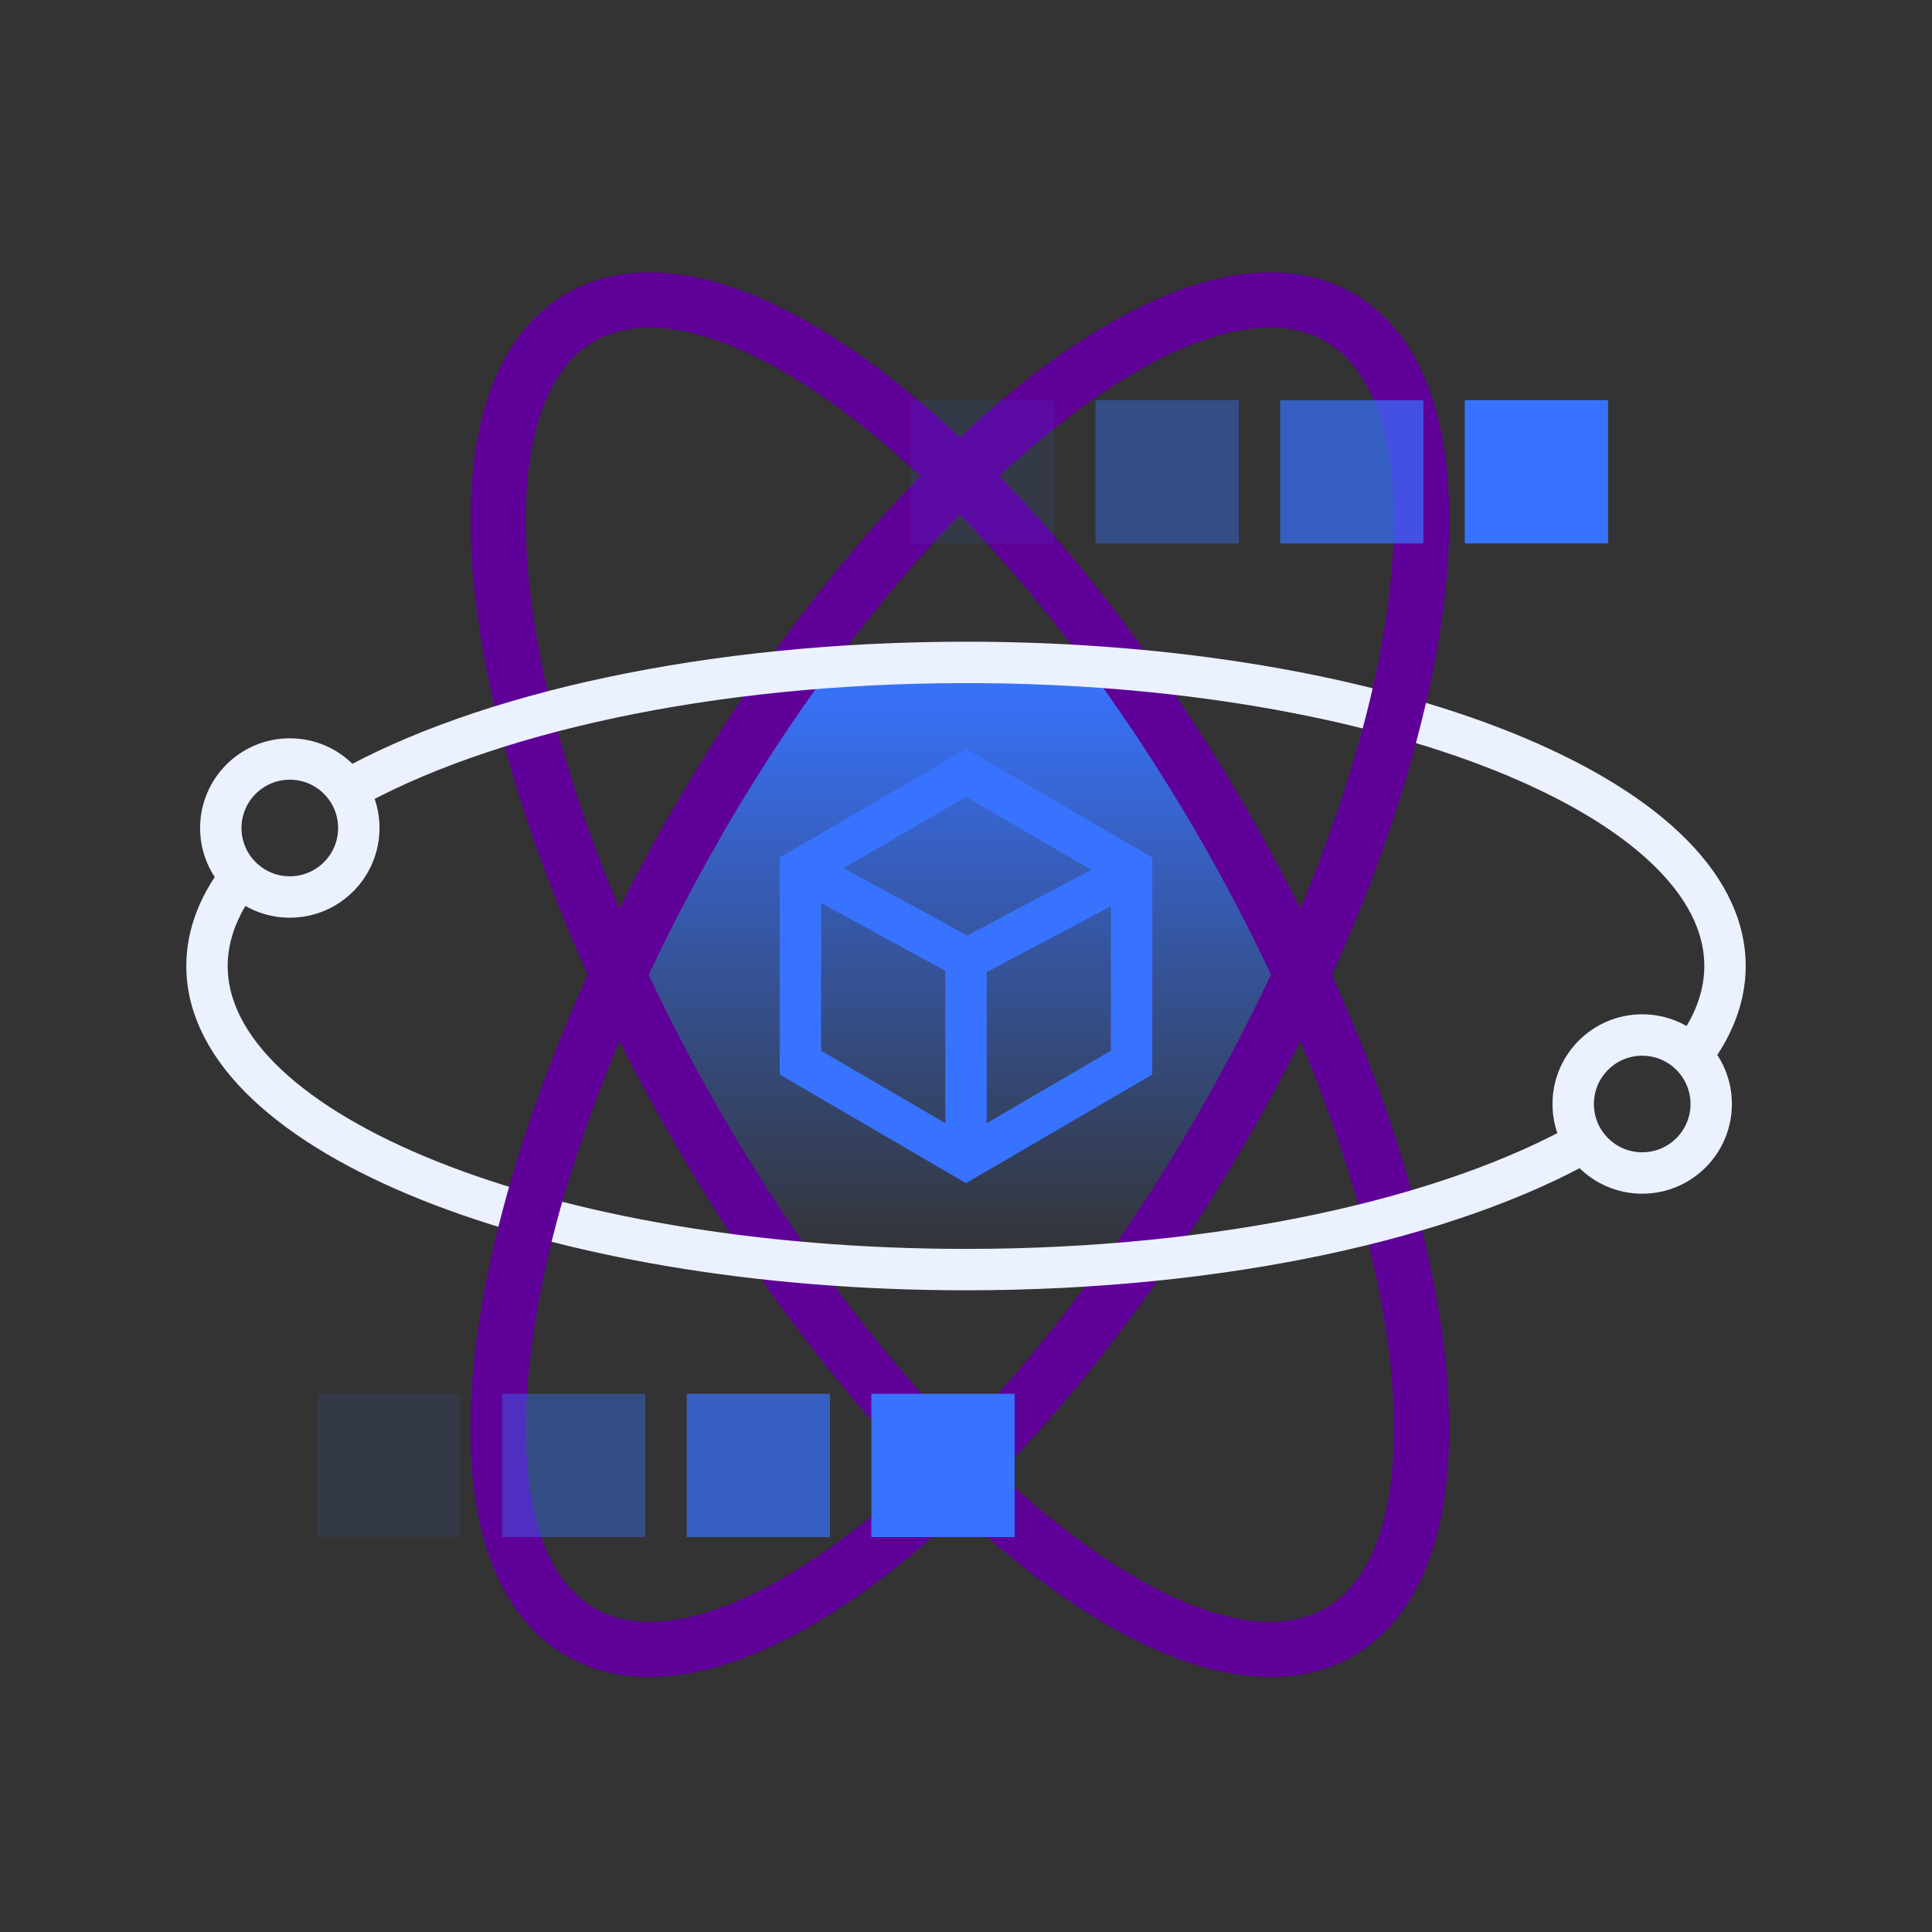 <svg width="140" height="140" viewBox="0 0 140 140" fill="none" xmlns="http://www.w3.org/2000/svg">
<rect x="0" y="0" width="140" height="140" fill="#333333" stroke="none"/>
<path d="M44.5 70.5L57.5 48.5L81 48.5L94 70.5L82.5 91.5H57.5L44.5 70.5Z" fill="url(#paint0_linear_3320_15425)"/>
<path fill-rule="evenodd" clip-rule="evenodd" d="M97.053 118.263C107.575 112.188 103.793 85.938 88.605 59.631C73.417 33.325 52.575 16.925 42.053 23C31.53 29.075 35.312 55.325 50.5 81.631C65.688 107.937 86.53 124.338 97.053 118.263Z" stroke="#5F0099" stroke-width="4"/>
<path fill-rule="evenodd" clip-rule="evenodd" d="M42.053 118.263C52.575 124.338 73.417 107.937 88.605 81.631C103.793 55.325 107.575 29.075 97.053 23C86.53 16.925 65.688 33.325 50.5 59.631C35.312 85.938 31.53 112.188 42.053 118.263Z" stroke="#5F0099" stroke-width="4"/>
<path d="M122.5 76.577C124.124 74.5 125 72.291 125 70C125 57.85 100.376 48 70 48C51.398 48 34.954 51.694 25 57.348M115 82.652C105.046 88.306 88.602 92 70 92C39.624 92 15 82.15 15 70C15 67.625 15.941 65.338 17.682 63.195" stroke="#EBF1FF" stroke-width="3" stroke-linejoin="round"/>
<path d="M88.605 81.631C103.793 55.325 107.575 29.075 97.053 23" stroke="#5F0099" stroke-width="4"/>
<path d="M42.053 118.262C31.53 112.187 35.312 85.937 50.5 59.631" stroke="#5F0099" stroke-width="4"/>
<path fill-rule="evenodd" clip-rule="evenodd" d="M119 85C121.761 85 124 82.761 124 80C124 77.239 121.761 75 119 75C116.239 75 114 77.239 114 80C114 82.761 116.239 85 119 85Z" stroke="#EBF1FF" stroke-width="3"/>
<path fill-rule="evenodd" clip-rule="evenodd" d="M21 65C23.761 65 26 62.761 26 60C26 57.239 23.761 55 21 55C18.239 55 16 57.239 16 60C16 62.761 18.239 65 21 65Z" stroke="#EBF1FF" stroke-width="3"/>
<path fill-rule="evenodd" clip-rule="evenodd" d="M82 63.001L70 56L58 63.001V77.001L70 84L82 77.001V63.001Z" stroke="#3873FF" stroke-width="3" stroke-linecap="round"/>
<path d="M59.077 63.5L69.196 69.012" stroke="#3873FF" stroke-width="3" stroke-linecap="round"/>
<path d="M71 69.012L81.381 63.5" stroke="#3873FF" stroke-width="3" stroke-linecap="round"/>
<path d="M70 70.012V82.012" stroke="#3873FF" stroke-width="3" stroke-linecap="round"/>
<rect opacity="0.1" x="66" y="39.381" width="10.381" height="10.381" transform="rotate(-90 66 39.381)" fill="#3873FF"/>
<rect opacity="0.4" x="79.381" y="39.381" width="10.381" height="10.381" transform="rotate(-90 79.381 39.381)" fill="#3873FF"/>
<rect opacity="0.7" x="92.762" y="39.381" width="10.381" height="10.381" transform="rotate(-90 92.762 39.381)" fill="#3873FF"/>
<rect x="106.143" y="39.381" width="10.381" height="10.381" transform="rotate(-90 106.143 39.381)" fill="#3873FF"/>
<rect opacity="0.1" width="10.381" height="10.381" transform="matrix(0 1 1 0 23 101)" fill="#3873FF"/>
<rect opacity="0.4" width="10.381" height="10.381" transform="matrix(0 1 1 0 36.381 101)" fill="#3873FF"/>
<rect opacity="0.7" width="10.381" height="10.381" transform="matrix(0 1 1 0 49.762 101)" fill="#3873FF"/>
<rect width="10.381" height="10.381" transform="matrix(0 1 1 0 63.143 101)" fill="#3873FF"/>
<defs>
<linearGradient id="paint0_linear_3320_15425" x1="69.25" y1="48.5" x2="69.25" y2="91.5" gradientUnits="userSpaceOnUse">
<stop stop-color="#3873FF"/>
<stop offset="1" stop-color="#3873FF" stop-opacity="0"/>
</linearGradient>
</defs>
</svg>
